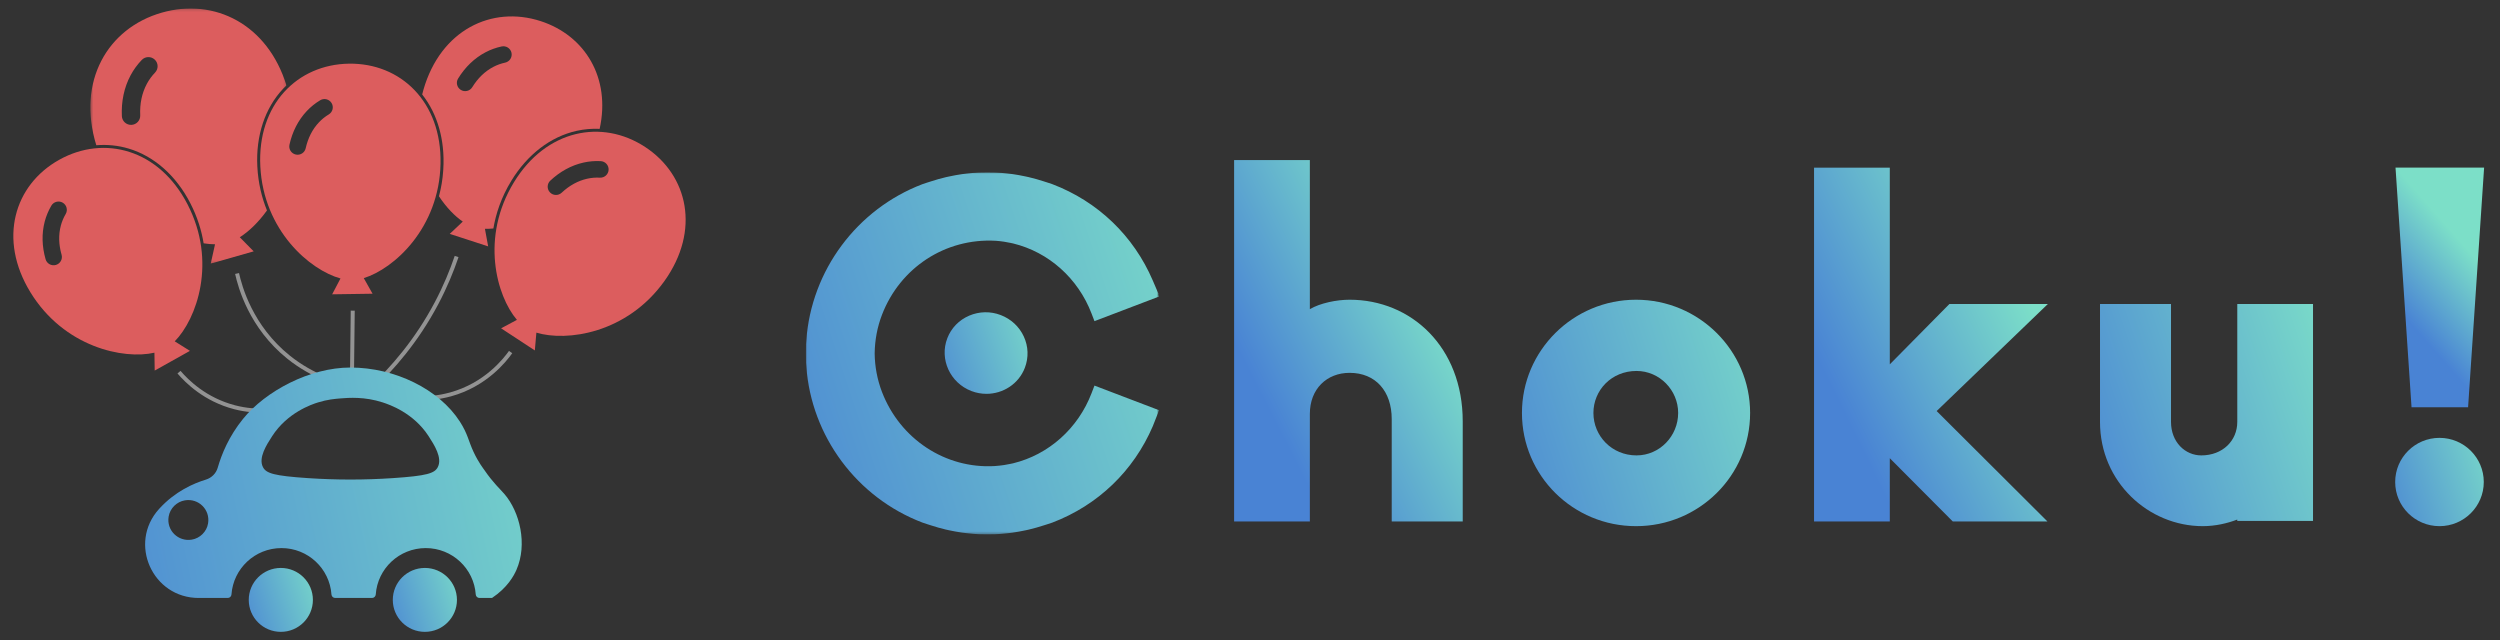 <?xml version="1.0" encoding="UTF-8"?>
<svg width="937px" height="240px" viewBox="0 0 937 240" version="1.1" xmlns="http://www.w3.org/2000/svg" xmlns:xlink="http://www.w3.org/1999/xlink">
    <rect x="0" y="0" width="937" height="240" fill="#333333" stroke="none"/>
    <!-- Generator: Sketch 55.2 (78181) - https://sketchapp.com -->
    <title>logo_blue02</title>
    <desc>Created with Sketch.</desc>
    <defs>
        <linearGradient x1="19.575%" y1="74.672%" x2="80.425%" y2="25.328%" id="linearGradient-1">
            <stop stop-color="#4983D4" offset="0%"></stop>
            <stop stop-color="#7CDFC8" offset="100%"></stop>
        </linearGradient>
        <linearGradient x1="-26.009%" y1="74.3%" x2="126.009%" y2="25.7%" id="linearGradient-2">
            <stop stop-color="#4983D4" offset="0%"></stop>
            <stop stop-color="#7CDFC8" offset="100%"></stop>
        </linearGradient>
        <linearGradient x1="16.796%" y1="74.672%" x2="83.204%" y2="25.328%" id="linearGradient-3">
            <stop stop-color="#4983D4" offset="0%"></stop>
            <stop stop-color="#7CDFC8" offset="100%"></stop>
        </linearGradient>
        <linearGradient x1="-19.855%" y1="74.672%" x2="119.855%" y2="25.328%" id="linearGradient-4">
            <stop stop-color="#4983D4" offset="0%"></stop>
            <stop stop-color="#7CDFC8" offset="100%"></stop>
        </linearGradient>
        <polygon id="path-5" points="2.043 1.004 134.382 1.004 134.382 136.67 2.043 136.67"></polygon>
        <linearGradient x1="-22.325%" y1="74.672%" x2="122.325%" y2="25.328%" id="linearGradient-7">
            <stop stop-color="#4983D4" offset="0%"></stop>
            <stop stop-color="#7CDFC8" offset="100%"></stop>
        </linearGradient>
        <linearGradient x1="-26.009%" y1="73.889%" x2="126.009%" y2="26.111%" id="linearGradient-8">
            <stop stop-color="#4983D4" offset="0%"></stop>
            <stop stop-color="#7CDFC8" offset="100%"></stop>
        </linearGradient>
        <linearGradient x1="39.613%" y1="74.672%" x2="60.387%" y2="25.328%" id="linearGradient-9">
            <stop stop-color="#4983D4" offset="0%"></stop>
            <stop stop-color="#7CDFC8" offset="100%"></stop>
        </linearGradient>
        <linearGradient x1="-26.009%" y1="74.504%" x2="126.009%" y2="25.496%" id="linearGradient-10">
            <stop stop-color="#4983D4" offset="0%"></stop>
            <stop stop-color="#7CDFC8" offset="100%"></stop>
        </linearGradient>
        <polygon id="path-11" points="0.369 0.196 73.863 0.196 73.863 95.795 0.369 95.795"></polygon>
        <linearGradient x1="-26.009%" y1="74.484%" x2="126.009%" y2="25.516%" id="linearGradient-13">
            <stop stop-color="#4983D4" offset="0%"></stop>
            <stop stop-color="#7CDFC8" offset="100%"></stop>
        </linearGradient>
        <linearGradient x1="-26.009%" y1="59.237%" x2="126.009%" y2="40.763%" id="linearGradient-14">
            <stop stop-color="#4983D4" offset="0%"></stop>
            <stop stop-color="#7CDFC8" offset="100%"></stop>
        </linearGradient>
    </defs>
    <g id="logo_blue02" stroke="none" stroke-width="1" fill="none" fill-rule="evenodd">
        <g id="Group-28" transform="translate(5, 3)">
            <g id="Group-14" transform="translate(295, 57)">
                <path d="M162.543,-2.84217094e-14 L190.931,-2.84217094e-14 L190.931,55.873 C194.832,53.572 201.039,52.335 205.829,52.335 C228.896,52.335 248.23,70.016 248.23,97.952 L248.23,135.435 L221.618,135.435 L221.618,97.069 C221.618,86.636 215.586,79.74 205.829,79.74 C197.313,79.74 190.931,85.751 190.931,95.123 L190.931,135.435 L162.543,135.435 L162.543,-2.84217094e-14 Z" id="Fill-1" fill="url(#linearGradient-1)"></path>
                <path d="M328.973,94.769 C328.973,86.283 322.053,79.034 313.362,79.034 C303.958,79.034 297.213,86.283 297.213,94.769 C297.213,103.435 304.136,110.684 313.362,110.684 C322.053,110.684 328.973,103.435 328.973,94.769 M270.427,94.769 C270.427,71.432 289.586,52.336 313.187,52.336 C336.78,52.336 355.942,71.432 355.942,94.769 C355.942,118.284 336.78,137.203 313.187,137.203 C289.586,137.203 270.427,118.284 270.427,94.769" id="Fill-3" fill="url(#linearGradient-2)"></path>
                <polygon id="Fill-5" fill="url(#linearGradient-3)" points="425.856 94.062 467.371 135.436 431.893 135.436 408.294 111.741 408.294 135.436 379.904 135.436 379.904 2.83 408.294 2.83 408.294 76.558 430.648 53.927 467.549 53.927"></polygon>
                <path d="M487.082,98.129 L487.082,53.927 L513.695,53.927 L513.695,98.129 C513.695,105.73 519.013,110.683 525.045,110.683 C533.032,110.683 538.533,105.201 538.533,98.129 L538.533,53.927 L566.915,53.927 L566.915,135.258 L538.533,135.258 L538.533,134.729 C534.802,136.141 530.368,137.202 525.578,137.202 C505.357,137.202 487.082,120.761 487.082,98.129" id="Fill-7" fill="url(#linearGradient-4)"></path>
                <g id="Group-11" transform="translate(-0, 3.608)">
                    <mask id="mask-6" fill="white">
                        <use xlink:href="#path-5"></use>
                    </mask>
                    <g id="Clip-10"></g>
                    <path d="M110.207,80.91 L109.108,83.783 C104.041,96.982 93.045,106.799 79.717,110.036 L78.782,110.236 C77.952,110.421 77.113,110.57 76.303,110.694 C75.275,110.844 74.239,110.968 72.776,111.074 C54.346,112.14 37.351,100.966 30.567,83.295 C28.81,78.711 27.885,73.836 27.824,68.876 C27.885,63.839 28.81,58.965 30.567,54.381 C37.351,36.713 54.32,25.572 73.195,26.635 C74.228,26.705 75.272,26.829 76.27,26.974 C77.111,27.105 77.949,27.255 78.823,27.447 L79.696,27.632 C93.047,30.876 104.041,40.691 109.108,53.893 L110.207,56.76 L134.382,47.548 L134.047,46.682 L134.291,46.723 L132.066,41.532 C124.858,24.749 111.485,11.922 94.411,5.415 C93.756,5.167 93.095,4.962 92.43,4.757 L91.056,4.319 C89.227,3.73 87.391,3.208 85.558,2.783 L84.224,2.494 C82.617,2.15 81.012,1.854 79.412,1.631 C78.828,1.548 78.244,1.487 77.187,1.376 C75.841,1.234 74.503,1.113 73.162,1.052 C72.169,1.006 71.171,1.004 70.053,1.004 C68.997,1.027 67.938,1.006 66.891,1.057 C65.53,1.12 64.164,1.249 62.785,1.396 L62.29,1.449 C61.731,1.51 61.175,1.571 60.631,1.649 C59.003,1.874 57.381,2.181 55.448,2.596 L54.44,2.816 C52.598,3.251 50.762,3.775 48.939,4.372 L47.501,4.828 C46.907,5.013 46.313,5.192 45.726,5.42 C21.168,14.782 4.084,37.75 2.21,63.915 L2.083,65.327 C2.037,66.345 2.04,67.365 2.047,68.387 L2.047,69.286 C2.04,70.308 2.037,71.331 2.085,72.374 L2.207,73.735 C4.084,99.923 21.168,122.894 45.726,132.255 C46.323,132.483 46.922,132.668 47.529,132.853 L48.939,133.303 C50.765,133.901 52.598,134.424 54.432,134.855 L55.755,135.146 C57.381,135.493 59.003,135.801 60.626,136.029 C61.172,136.105 61.718,136.163 62.264,136.221 L62.793,136.277 C64.161,136.426 65.528,136.556 66.881,136.619 C67.869,136.667 68.86,136.669 69.995,136.672 C71.051,136.672 72.11,136.672 73.159,136.621 C74.503,136.563 75.841,136.437 77.647,136.252 C78.239,136.189 78.825,136.125 79.404,136.044 C81.012,135.822 82.619,135.523 84.557,135.113 L85.55,134.893 C87.391,134.465 89.227,133.946 91.483,133.215 L92.43,132.916 C93.095,132.714 93.756,132.509 94.408,132.261 C111.485,125.751 124.858,112.924 132.066,96.142 L134.1,90.986 L134.047,90.994 L134.382,90.128 L110.207,80.91 Z" id="Fill-9" fill="url(#linearGradient-7)" mask="url(#mask-6)"></path>
                </g>
                <path d="M75.048,58.077 C71.228,56.616 67.053,56.692 63.287,58.294 C59.449,59.922 56.521,62.939 55.046,66.783 C52.031,74.642 56.094,83.518 64.11,86.573 C65.958,87.279 67.861,87.61 69.727,87.61 C75.947,87.61 81.788,83.905 84.107,77.864 C85.587,74.007 85.447,69.825 83.705,66.085 C81.989,62.397 78.916,59.55 75.048,58.077" id="Fill-12" fill="url(#linearGradient-8)"></path>
                <polygon id="Fill-14" fill="url(#linearGradient-9)" points="625.038 92.655 603.845 92.655 597.839 2.829 631.044 2.829"></polygon>
                <path d="M630.921,120.657 C630.921,129.796 623.485,137.204 614.317,137.204 C605.149,137.204 597.713,129.796 597.713,120.657 C597.713,111.52 605.149,104.11 614.317,104.11 C623.485,104.11 630.921,111.52 630.921,120.657" id="Fill-16" fill="url(#linearGradient-10)"></path>
            </g>
            <g id="Group-20">
                <path d="M19.62,77.213 C18.811,78.586 18.197,80.051 17.792,81.589 C16.905,84.976 16.979,88.611 18.079,92.47 C18.551,94.117 17.592,95.833 15.938,96.303 C14.285,96.772 12.561,95.817 12.09,94.17 C10.718,89.39 10.57,84.565 11.766,80.016 C12.317,77.923 13.158,75.924 14.25,74.07 C15.123,72.592 17.031,72.098 18.513,72.966 C19.997,73.834 20.493,75.735 19.62,77.213 M65.282,73.573 C54.606,52.928 34.032,47.472 17.161,56.905 C0.288,66.34 -5.751,86.676 6.377,106.509 C19.001,127.151 41.345,131.839 52.88,129.189 L52.98,135.89 L66.184,128.507 L60.493,124.932 C68.774,116.504 76.396,95.062 65.282,73.573" id="Fill-18" fill="#DC5D5E"></path>
                <path d="M93.693,59.302 C93.906,63.48 94.925,68.385 96.756,73.344 C99.939,68.276 102.554,62.118 103.882,55.167 C103.528,54.882 103.208,54.554 102.957,54.16 C102.35,53.208 102.15,52.077 102.396,50.977 C102.943,48.518 103.755,46.234 104.808,44.126 C104.727,40.198 104.217,36.106 103.166,31.883 C103.132,31.747 103.092,31.618 103.057,31.484 C102.955,31.589 102.847,31.69 102.746,31.797 C96.354,38.598 93.138,48.365 93.693,59.302" id="Fill-20" fill="#FFFFFF"></path>
                <g id="Group-24" transform="translate(28.494, 0)">
                    <mask id="mask-12" fill="white">
                        <use xlink:href="#path-11"></use>
                    </mask>
                    <g id="Clip-23"></g>
                    <path d="M24.621,24.202 C23.398,25.473 22.362,26.894 21.536,28.444 C19.713,31.863 18.862,35.793 19.058,40.223 C19.144,42.114 17.673,43.717 15.775,43.802 C13.876,43.887 12.265,42.421 12.181,40.529 C11.929,35.04 13.004,29.811 15.454,25.223 C16.582,23.111 17.999,21.174 19.648,19.457 C20.966,18.088 23.144,18.042 24.517,19.352 C25.891,20.662 25.938,22.833 24.621,24.202 M72.61,30.266 C73.017,29.833 73.436,29.415 73.863,29.007 C66.827,6.122 46.925,-3.9 27.173,1.731 C6.866,7.521 -4.783,27.431 2.6,51.437 C6.683,51.1 10.783,51.505 14.738,52.689 C24.286,55.547 32.472,62.781 37.787,73.06 C40.529,78.361 42.062,83.484 42.828,88.197 C44.333,88.429 45.768,88.553 47.098,88.561 L45.49,95.795 L61.583,91.207 L56.377,85.916 C59.745,83.796 63.353,80.356 66.566,75.875 C64.68,71.231 63.275,65.754 62.952,59.415 C62.367,47.866 65.796,37.514 72.61,30.266" id="Fill-22" fill="#DC5D5E" mask="url(#mask-12)"></path>
                </g>
                <path d="M118.224,39.885 C116.855,40.708 115.615,41.706 114.524,42.866 C112.124,45.422 110.451,48.653 109.573,52.569 C109.199,54.241 107.536,55.294 105.858,54.922 C104.18,54.55 103.12,52.893 103.494,51.22 C104.574,46.368 106.751,42.054 109.978,38.624 C111.462,37.044 113.158,35.686 115.005,34.573 C116.48,33.688 118.394,34.16 119.282,35.626 C120.171,37.094 119.698,39 118.224,39.885 M160.111,58.355 C160.598,35.137 145.118,20.576 125.773,20.863 C106.426,21.151 91.393,36.165 92.57,59.359 C93.798,83.499 111.202,98.224 122.612,101.369 L119.495,107.309 L134.634,107.084 L131.341,101.239 C142.652,97.758 159.607,82.523 160.111,58.355" id="Fill-25" fill="#DC5D5E"></path>
                <path d="M219.825,63.59 C218.229,63.504 216.64,63.633 215.084,63.981 C211.655,64.75 208.448,66.484 205.51,69.23 C204.258,70.404 202.288,70.343 201.111,69.095 C199.933,67.847 199.994,65.882 201.246,64.71 C204.879,61.302 209.114,58.955 213.719,57.926 C215.839,57.453 218.007,57.279 220.162,57.394 C221.881,57.488 223.198,58.95 223.105,60.661 C223.011,62.372 221.544,63.683 219.825,63.59 M244.032,102.329 C257.543,83.404 252.964,62.691 236.806,52.091 C220.647,41.489 199.739,45.481 187.619,65.318 C175.006,85.967 181.082,107.894 188.741,116.886 L182.812,120.05 L195.456,128.347 L196.033,121.67 C207.35,125.128 229.971,122.031 244.032,102.329" id="Fill-27" fill="#DC5D5E"></path>
                <path d="M179.852,22.098 C176.749,23.74 174.114,26.256 172.008,29.676 C171.11,31.137 169.194,31.596 167.728,30.702 C166.261,29.807 165.8,27.896 166.698,26.436 C169.3,22.194 172.764,18.818 176.933,16.616 C178.852,15.601 180.898,14.865 183.008,14.41 C184.69,14.049 186.347,15.113 186.71,16.788 C187.073,18.463 186.005,20.113 184.322,20.475 C182.759,20.811 181.261,21.352 179.852,22.098 M211.102,46.044 C213.957,45.405 216.86,45.162 219.749,45.295 C223.968,26.191 214.285,10.328 197.659,4.922 C179.264,-1.059 160.153,8.283 153.714,30.602 C153.539,31.207 153.385,31.807 153.236,32.406 C154.661,34.216 155.916,36.177 156.974,38.28 C156.999,38.33 157.027,38.379 157.052,38.429 C157.26,38.848 157.456,39.277 157.65,39.705 C157.711,39.841 157.775,39.976 157.834,40.112 C158.003,40.5 158.162,40.894 158.319,41.29 C158.393,41.477 158.468,41.662 158.539,41.851 C158.679,42.22 158.811,42.595 158.94,42.972 C159.017,43.195 159.093,43.418 159.166,43.643 C159.282,44 159.391,44.361 159.497,44.724 C159.571,44.977 159.644,45.232 159.713,45.488 C159.808,45.834 159.898,46.183 159.983,46.534 C160.052,46.816 160.117,47.1 160.18,47.384 C160.254,47.72 160.327,48.058 160.394,48.399 C160.454,48.708 160.509,49.02 160.563,49.332 C160.621,49.658 160.677,49.983 160.727,50.313 C160.778,50.651 160.82,50.993 160.864,51.336 C160.903,51.646 160.945,51.956 160.978,52.269 C161.019,52.645 161.048,53.025 161.08,53.405 C161.103,53.693 161.131,53.979 161.149,54.269 C161.176,54.706 161.191,55.149 161.207,55.591 C161.215,55.83 161.23,56.066 161.236,56.306 C161.249,56.991 161.251,57.682 161.236,58.379 C161.22,59.164 161.182,59.932 161.132,60.693 C161.118,60.92 161.098,61.144 161.081,61.369 C161.038,61.923 160.987,62.471 160.928,63.011 C160.903,63.23 160.882,63.45 160.855,63.666 C160.767,64.384 160.67,65.092 160.556,65.784 C160.546,65.842 160.533,65.897 160.524,65.955 C160.416,66.592 160.295,67.218 160.166,67.836 C160.12,68.063 160.068,68.287 160.019,68.511 C159.915,68.972 159.807,69.428 159.693,69.877 C159.638,70.094 159.584,70.312 159.528,70.527 C159.525,70.537 159.522,70.546 159.519,70.555 C162.285,74.753 165.455,78.009 168.448,80.05 L163.565,84.661 L177.96,89.341 L176.748,82.749 C177.743,82.78 178.806,82.739 179.918,82.635 C180.843,77.136 182.828,71.006 186.659,64.735 C192.693,54.857 201.374,48.219 211.102,46.044" id="Fill-29" fill="#DC5D5E"></path>
                <path d="M62.087,136.485 C65.049,139.945 71.892,146.772 82.921,149.636 C100.253,154.138 114.169,145.281 116.45,143.776" id="Stroke-31" stroke="#939393" stroke-width="1.498"></path>
                <path d="M83.852,99.507 C84.963,104.479 89.005,119.507 103.159,130.865 C112.292,138.192 121.678,140.816 126.878,141.854" id="Stroke-33" stroke="#939393" stroke-width="1.498"></path>
                <path d="M127.205,113.431 C127.096,122.905 126.987,132.38 126.878,141.854" id="Stroke-35" stroke="#939393" stroke-width="1.498"></path>
                <path d="M166.143,93.144 C164.324,98.514 161.894,104.441 158.61,110.649 C151.071,124.904 141.877,135.267 134.401,142.293" id="Stroke-37" stroke="#939393" stroke-width="1.498"></path>
                <path d="M186.384,128.949 C184.272,131.905 177.064,141.198 163.827,144.831 C154.471,147.399 146.556,145.919 142.765,144.941" id="Stroke-39" stroke="#939393" stroke-width="1.498"></path>
                <path d="M112.275,221.842 C112.275,228.457 106.892,233.818 100.252,233.818 C93.612,233.818 88.23,228.457 88.23,221.842 C88.23,215.228 93.612,209.865 100.252,209.865 C106.892,209.865 112.275,215.228 112.275,221.842" id="Fill-41" fill="url(#linearGradient-13)"></path>
                <path d="M166.264,221.842 C166.264,228.457 160.881,233.818 154.242,233.818 C147.601,233.818 142.219,228.457 142.219,221.842 C142.219,215.228 147.601,209.865 154.242,209.865 C160.881,209.865 166.264,215.228 166.264,221.842" id="Fill-43" fill="url(#linearGradient-13)"></path>
                <path d="M159.083,172.093 C157.887,174.405 155.029,175.345 142.182,176.204 C131.625,176.911 121.021,176.911 110.463,176.204 C97.616,175.345 94.759,174.405 93.562,172.093 C91.759,168.608 94.907,163.725 96.975,160.518 C102.739,151.581 111.863,148.555 114.222,147.819 C117.669,146.744 120.47,146.498 122.585,146.325 C125.804,146.061 131.695,145.635 138.423,147.819 C140.878,148.616 149.973,151.685 155.669,160.518 C157.738,163.725 160.886,168.608 159.083,172.093 M66.867,199.257 C61.735,200.096 57.361,195.739 58.203,190.627 C58.712,187.53 61.219,185.033 64.327,184.526 C69.459,183.687 73.833,188.044 72.991,193.157 C72.482,196.252 69.975,198.749 66.867,199.257 M176.574,173.217 C176.152,172.6 174.33,170.309 172.501,166.417 C170.557,162.28 170.363,159.674 167.345,154.992 C159.559,142.912 143.051,134.75 126.323,134.75 C111.043,134.75 94.548,143.606 86.134,153.941 C80.746,160.557 78.024,167.347 76.605,172.288 C75.989,174.433 74.307,176.104 72.166,176.758 C67.554,178.165 60.699,181.144 54.826,187.529 C54.738,187.625 54.65,187.72 54.563,187.816 C42.979,200.668 52.135,221.117 69.474,221.117 L80.351,221.117 C81.09,221.117 81.704,220.549 81.755,219.815 C82.434,210.096 90.564,202.422 100.493,202.422 C110.423,202.422 118.552,210.096 119.232,219.815 C119.284,220.549 119.897,221.117 120.636,221.117 L134.429,221.117 C135.167,221.117 135.781,220.549 135.832,219.815 C136.511,210.096 144.641,202.422 154.571,202.422 C164.5,202.422 172.63,210.096 173.31,219.815 C173.361,220.549 173.974,221.117 174.713,221.117 L179.404,221.117 C185.208,217.244 187.597,212.799 188.572,210.566 C192.767,200.967 189.814,188.858 184.073,182.18 C182.417,180.255 179.846,177.986 176.574,173.217" id="Fill-45" fill="url(#linearGradient-14)"></path>
            </g>
        </g>
    </g>
</svg>